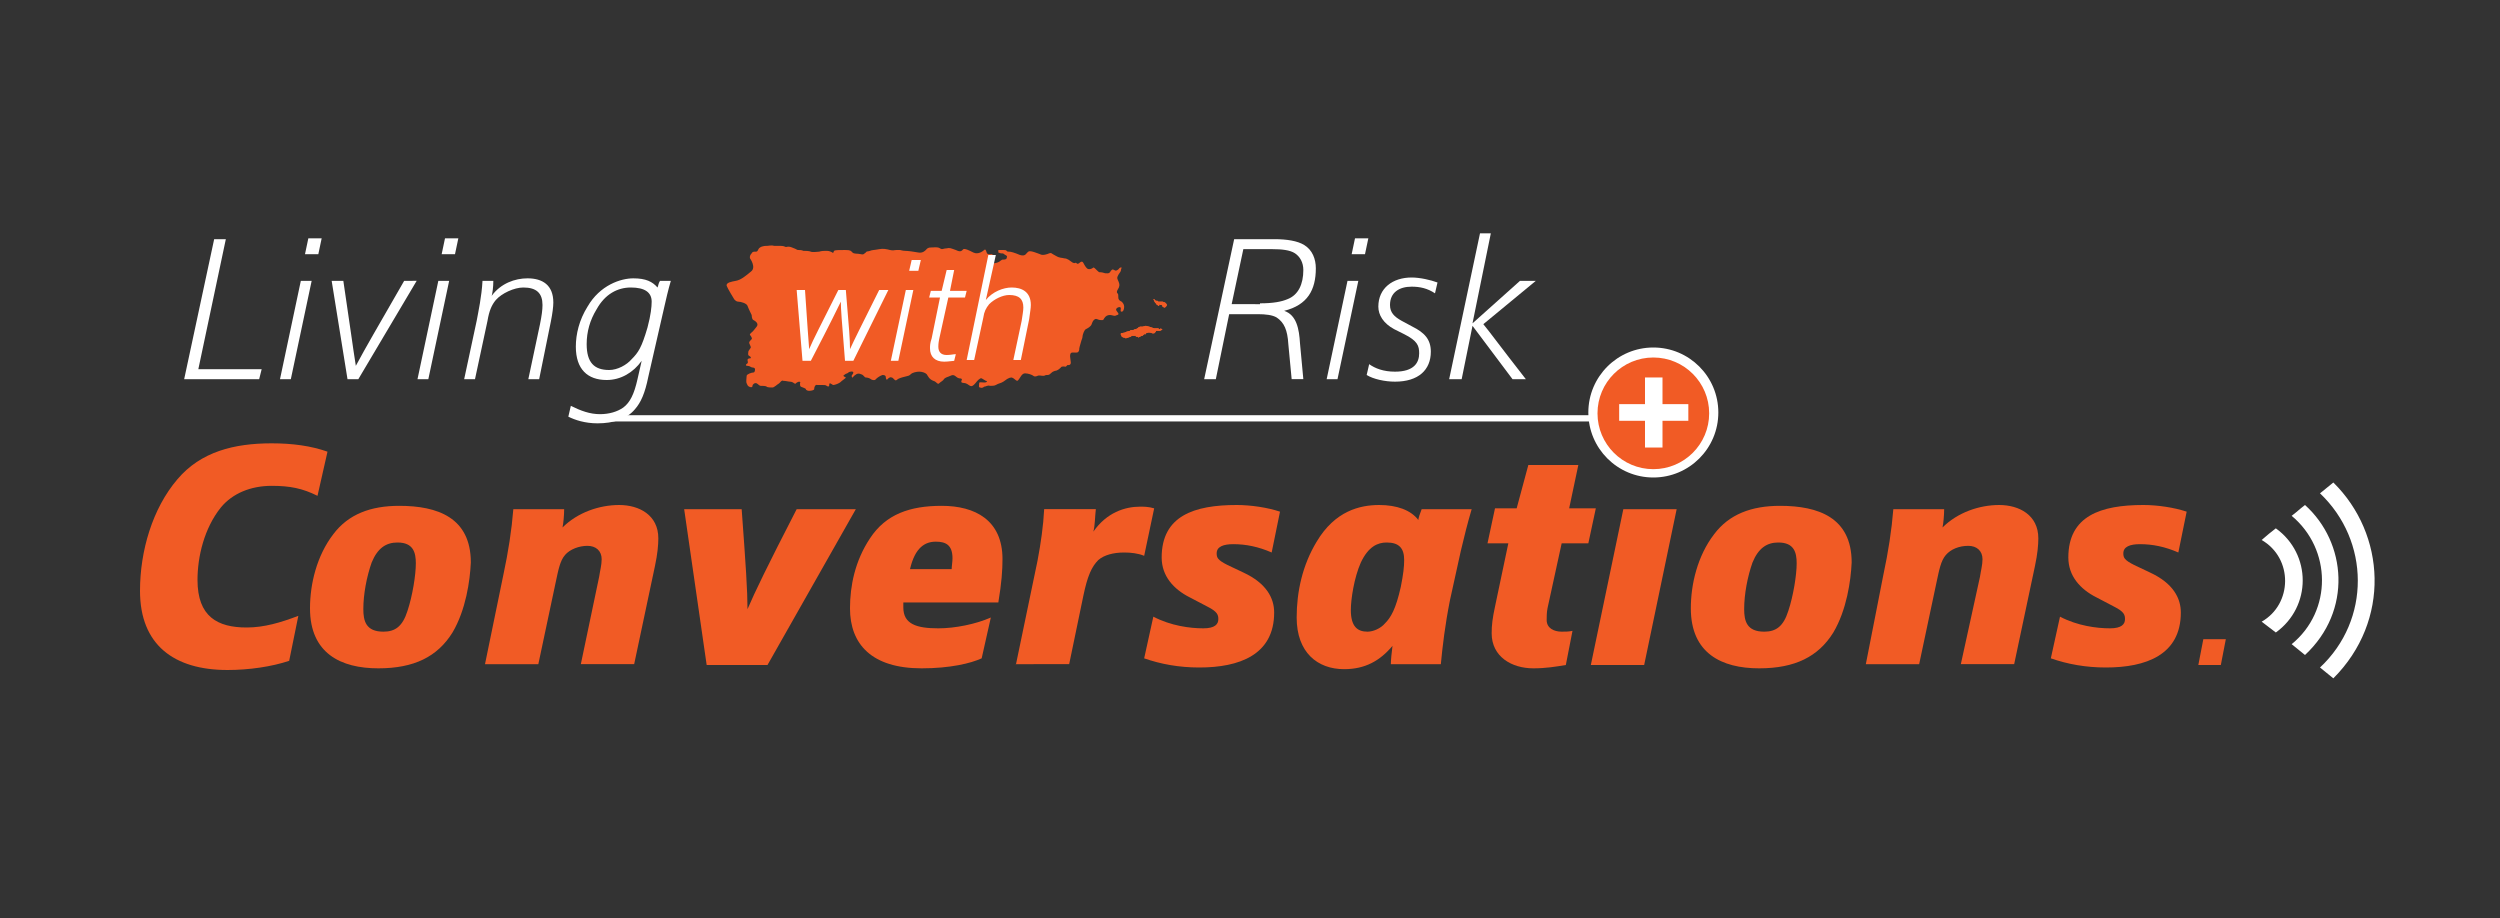 <?xml version="1.0" encoding="utf-8"?>
<!-- Generator: Adobe Illustrator 25.0.0, SVG Export Plug-In . SVG Version: 6.00 Build 0)  -->
<svg version="1.1" id="Layer_1" xmlns="http://www.w3.org/2000/svg" xmlns:xlink="http://www.w3.org/1999/xlink" x="0px" y="0px"
	 viewBox="0 0 300 110.2" style="enable-background:new 0 0 300 110.2;" xml:space="preserve">
<rect x="0" y="0" width="300" height="110.2" fill="#333333" stroke="none"/>
<style type="text/css">
	.st0{fill:#F15B25;}
	.st1{fill:#FFFFFF;}
	.st2{fill:none;stroke:#FFFFFF;stroke-width:0.75;stroke-miterlimit:10;}
</style>
<g>
	<g>
		<g>
			<path class="st0" d="M90,31c0,0,0.8,1.1,0.1,1.6c-0.6,0.5-1.2,1-1.8,1.1c-0.5,0.1-1.2,0.2-1.1,0.6c0.1,0.3,0.9,1.6,0.9,1.6
				s0.2,0.3,0.5,0.3c0.3,0,1,0.2,1.1,0.5c0.1,0.3,0.5,1.1,0.5,1.1s0,0.5,0.2,0.6c0.2,0.1,0.7,0.4,0.4,0.8c-0.3,0.4-0.5,0.6-0.5,0.6
				s-0.4,0.3-0.3,0.4c0.1,0.1,0.3,0.4,0.2,0.5c-0.1,0.1-0.3,0.3-0.3,0.4c0,0.2,0.2,0.4,0.2,0.6c-0.1,0.2-0.3,0.4-0.3,0.5
				c0,0.2-0.1,0.4,0.1,0.5c0.2,0.1,0.3,0.3,0.1,0.3c-0.2,0-0.3,0.1-0.3,0.2c0,0.1,0.1,0.3,0,0.4c-0.2,0.1-0.3,0.3,0,0.3
				c0.3,0,0.4,0.2,0.6,0.2c0.2,0,0.3,0.1,0.3,0.2c0,0.1,0,0.4-0.2,0.4c-0.2,0-0.8,0.2-0.8,0.4c0,0.2-0.1,0.7,0,0.9
				c0.1,0.2,0.1,0.3,0.3,0.4c0.2,0.1,0.4,0.1,0.4-0.1c0-0.2,0.3-0.4,0.5-0.3c0.2,0.1,0.3,0.3,0.5,0.3c0.2,0,0.6,0,0.7,0.1
				c0.1,0.1,0.5,0.1,0.7,0.1c0.2,0,0.6-0.4,0.8-0.5c0.2-0.2,0.3-0.4,0.5-0.3c0.3,0,0.6,0.1,0.8,0.1c0.3,0,0.5,0.2,0.5,0.2
				s0.2,0.1,0.2,0c0.1-0.1,0.3-0.2,0.4-0.2c0.1,0,0.2,0.1,0.1,0.2c0,0.2,0,0.3,0.1,0.4c0.2,0.1,0.6,0.2,0.6,0.3
				c0,0.1,0.2,0.2,0.4,0.2c0.3,0,0.6-0.1,0.6-0.2c0-0.2,0.1-0.6,0.4-0.5c0.2,0,0.4,0,0.6,0c0.2,0,0.4,0,0.5,0.1
				c0.1,0.1,0.3,0.1,0.3,0c0-0.1,0-0.3,0.1-0.3c0.1,0,0.3,0.2,0.4,0.2c0.1,0,0.5-0.1,0.8-0.3c0.2-0.2,0.8-0.6,0.7-0.6
				c-0.2-0.1-0.4-0.2-0.2-0.3c0.2-0.2,0.5-0.2,0.5-0.3c0.1-0.1,0.6-0.2,0.6,0c0,0.2-0.2,0.3-0.2,0.4c0,0.2,0.1,0.3,0.2,0.1
				c0.2-0.2,0.5-0.5,0.9-0.3c0.4,0.1,0.4,0.4,0.6,0.4c0.2,0,0.5,0.1,0.6,0.2c0.1,0.1,0.5,0.2,0.6,0c0.2-0.2,0.5-0.4,0.8-0.5
				c0.4,0,0.4,0.2,0.4,0.3c0,0.1,0.1,0.4,0.2,0.2c0.1-0.1,0.3-0.3,0.5-0.2c0.2,0,0.4,0.5,0.6,0.3c0.2-0.2,0.6-0.3,1-0.4
				c0.4-0.1,0.5-0.1,0.7-0.3c0.2-0.2,0.7-0.3,1-0.3c0.3,0,0.7,0.1,0.9,0.3c0.2,0.3,0.3,0.6,0.8,0.8c0.4,0.1,0.5,0.5,0.7,0.3
				c0.2-0.2,0.3-0.2,0.5-0.4c0.1-0.2,0.3-0.3,0.6-0.4c0.3-0.1,0.5-0.3,0.8-0.1c0.3,0.2,0.2,0.2,0.5,0.3c0.3,0,0.4,0.1,0.3,0.2
				c0,0.1-0.1,0.2,0,0.3c0.2,0.1,0.4,0,0.7,0.2c0.3,0.2,0.4,0.3,0.6,0.2c0.2-0.1,0.5-0.5,0.5-0.5s0.4-0.5,0.6-0.4
				c0.2,0.1,0.3,0.2,0.5,0.3c0.2,0,0.2,0.2-0.2,0.2c-0.4,0-0.6-0.1-0.6,0.1c0,0.2-0.1,0.5,0.1,0.5c0.2,0.1,0.4,0,0.5-0.1
				c0.2,0,0.4-0.2,0.7-0.1c0.3,0,0.5,0,0.7-0.1c0.3-0.2,0.6-0.2,0.9-0.4c0.3-0.2,0.6-0.5,1-0.5c0.4,0.1,0.6,0.6,0.8,0.3
				c0.2-0.2,0.4-0.8,0.8-0.8c0.4,0,0.9,0.2,1,0.3c0.1,0.1,0.3,0.1,0.5,0c0.2-0.1,0.4,0,0.7,0c0.2,0,0.2-0.1,0.4-0.1
				c0.2,0,0.3,0,0.5-0.2c0.1-0.1,0.2-0.2,0.5-0.3c0.3,0,0.6-0.3,0.7-0.4c0.1-0.2,0.5-0.1,0.6-0.1c0.1-0.1,0.2-0.2,0.2-0.2
				s0.4,0.1,0.4-0.3c0-0.3-0.3-1.2,0.2-1.2c0.5,0,0.7,0.1,0.8-0.3c0-0.3,0.1-0.5,0.2-0.9c0.1-0.4,0.2-0.5,0.2-0.7
				c0-0.2,0.2-0.8,0.4-0.9c0.2-0.1,0.6-0.3,0.7-0.6c0.1-0.3,0.2-0.5,0.4-0.6c0.2-0.1,0.4,0.1,0.6,0.1c0.2,0,0.4,0.1,0.5-0.2
				c0.2-0.3,0.4-0.4,0.7-0.4c0.2,0,0.4,0.1,0.6,0.1c0.2-0.1,0.5-0.1,0.4-0.3c-0.1-0.2-0.4-0.4-0.2-0.6c0.2-0.2,0.5-0.2,0.5,0
				c0,0.2-0.1,0.4,0.1,0.4c0.2,0,0.3-0.3,0.3-0.6c0-0.3-0.2-0.5-0.3-0.6c-0.2-0.1-0.4-0.2-0.4-0.5c0-0.3,0-0.4-0.1-0.5
				c-0.1-0.1-0.1-0.2,0-0.4c0.1-0.2,0.3-0.4,0.2-0.8c-0.1-0.4-0.3-0.5-0.2-0.8c0.1-0.3,0.4-0.6,0.4-0.7c0-0.2,0.2-0.5,0-0.4
				c-0.2,0-0.2,0.2-0.4,0.3c-0.2,0.1-0.2,0.1-0.4,0c-0.2-0.1-0.2-0.1-0.4,0.1c-0.1,0.2-0.2,0.3-0.4,0.3c-0.3,0-0.3,0-0.6-0.1
				c-0.4-0.1-0.3,0.1-0.6-0.2c-0.3-0.3-0.4-0.4-0.5-0.4c-0.1,0.1-0.3,0.2-0.5,0.2c-0.2,0-0.3-0.1-0.5-0.4c-0.2-0.3-0.2-0.5-0.4-0.5
				c-0.2,0-0.4,0.4-0.6,0.2c-0.2-0.2-0.1,0.1-0.5-0.1c-0.3-0.2-0.6-0.5-1-0.5c-0.3-0.1-0.5,0-1-0.3c-0.6-0.3-0.5-0.4-0.8-0.3
				c-0.2,0.1-0.8,0.3-1.1,0.1c-0.3-0.1-1.2-0.5-1.4-0.3c-0.3,0.2-0.3,0.6-1,0.4c-0.7-0.3-1.1-0.4-1.3-0.4c-0.2,0-0.2,0-0.3-0.1
				c-0.1-0.1-0.2-0.1-0.4-0.1c-0.2,0-0.6,0-0.6,0l0,0.3c0,0,0,0,0.3,0.1c0.2,0,0.3,0,0.4,0.1c0.1,0.1,0.2,0.1,0.3,0.2
				c0.1,0,0,0.4-0.1,0.4c-0.2,0.1-0.4,0-0.5,0.1c-0.2,0.1-0.2,0.2-0.5,0.3c-0.3,0.1-0.8,0.2-0.8-0.1c0-0.2-0.2-0.4,0-0.6
				c0.2-0.2,0.3-0.3,0.1-0.3c-0.2,0-0.5,0.1-0.6-0.2c-0.1-0.4-0.2-0.4-0.3-0.3c-0.1,0.1-0.7,0.6-1.3,0.3c-0.6-0.3-1-0.5-1.2-0.4
				c-0.2,0.2-0.3,0.4-0.9,0.1c-0.6-0.2-0.7-0.3-1.1-0.2c-0.4,0-0.5,0.2-0.8,0c-0.3-0.2-0.7-0.1-1.1-0.1c-0.4,0-0.5,0.2-0.6,0.3
				c-0.1,0.1-0.4,0.4-0.9,0.3c-0.5-0.1-1.3-0.2-1.6-0.2c-0.3,0-0.5-0.1-0.6-0.1c-0.1,0-0.1,0-0.4,0c-0.3,0-0.4,0.1-0.8,0
				c-0.4-0.1-0.8-0.2-1.3-0.1c-0.5,0.1-0.9,0.1-1.1,0.2c-0.2,0.1-0.4,0-0.5,0.2c-0.2,0.1-0.2,0.3-0.6,0.2c-0.4-0.1-0.8,0-1-0.2
				c-0.2-0.2-0.2-0.3-0.9-0.3c-0.7,0-1.2,0-1.3,0.1c-0.1,0.1-0.1,0.4-0.2,0.2c-0.2-0.1-0.4-0.2-0.7-0.2c-0.3,0-0.6,0-0.9,0.1
				c-0.2,0-0.8,0.1-1,0c-0.2-0.1-0.7-0.1-0.9-0.1c-0.2-0.1-0.4-0.1-0.6-0.1c-0.2,0-0.2-0.1-0.5-0.2c-0.3-0.1-0.4-0.2-0.7-0.2
				c-0.3,0-0.2,0.1-0.4,0c-0.2-0.1-0.5-0.1-0.7-0.1c-0.2,0-0.3,0-0.6,0c-0.3-0.1-0.7,0-0.8,0c-0.2,0-0.6,0-0.9,0.2
				c-0.3,0.2-0.2,0.5-0.5,0.5c-0.3,0-0.4,0-0.5,0.2C89.9,30.7,90,31,90,31z"/>
		</g>
		<g>
			<polygon class="st0" points="139.9,36.4 139.8,36.3 139.5,36.2 139.4,36.2 139.3,36.2 139.1,36.2 139,36.2 138.9,36.1 
				138.7,36.1 138.6,36 138.5,35.9 138.4,35.9 138.6,36.3 138.7,36.4 138.8,36.5 138.8,36.6 138.9,36.6 139,36.7 139,36.7 
				139.1,36.7 139.1,36.7 139.1,36.6 139.1,36.6 139.1,36.5 139.1,36.5 139.2,36.6 139.3,36.6 139.4,36.6 139.5,36.7 139.5,36.7 
				139.5,36.8 139.7,36.9 139.8,36.9 139.9,36.8 140,36.7 140,36.5 			"/>
			<polygon class="st0" points="139.9,36.4 139.8,36.3 139.5,36.2 139.4,36.2 139.3,36.2 139.1,36.2 139,36.2 138.9,36.1 
				138.7,36.1 138.6,36 138.5,35.9 138.4,35.9 138.6,36.3 138.7,36.4 138.8,36.5 138.8,36.6 138.9,36.6 139,36.7 139,36.7 
				139.1,36.7 139.1,36.7 139.1,36.6 139.1,36.6 139.1,36.5 139.1,36.5 139.2,36.6 139.3,36.6 139.4,36.6 139.5,36.7 139.5,36.7 
				139.5,36.8 139.7,36.9 139.8,36.9 139.9,36.8 140,36.7 140,36.5 			"/>
		</g>
		<g>
			<polygon class="st0" points="139.2,39.5 139.1,39.5 139,39.4 138.9,39.4 138.5,39.4 137.9,39.2 137.5,39.1 137.1,39.2 137,39.2 
				136.8,39.2 136.8,39.2 136.8,39.2 136.8,39.2 136.6,39.3 136.6,39.3 136.6,39.3 136.5,39.4 136.5,39.4 136.3,39.5 136.2,39.5 
				136,39.6 136,39.6 135.9,39.6 135.8,39.6 135.7,39.6 135.6,39.7 135.2,39.8 135,39.9 134.5,40 134.5,40.2 134.6,40.3 134.6,40.4 
				134.8,40.5 134.9,40.5 135.1,40.6 135.4,40.5 135.7,40.4 135.8,40.3 135.8,40.3 136,40.3 136.1,40.3 136.2,40.3 136.3,40.3 
				136.3,40.3 136.3,40.4 136.4,40.4 136.5,40.4 136.6,40.5 136.6,40.5 136.6,40.5 136.8,40.4 136.8,40.4 137,40.3 137.1,40.3 
				137.3,40.1 137.5,40.1 137.5,40 137.8,39.9 138,39.9 138.3,40 138.4,40 138.5,40 138.7,39.8 138.7,39.7 139.2,39.7 139.4,39.6 
				139.5,39.6 139.5,39.6 139.3,39.4 			"/>
			<polygon class="st0" points="139.2,39.5 139.1,39.5 139,39.4 138.9,39.4 138.5,39.4 137.9,39.2 137.5,39.1 137.1,39.2 137,39.2 
				136.8,39.2 136.8,39.2 136.8,39.2 136.8,39.2 136.6,39.3 136.6,39.3 136.6,39.3 136.5,39.4 136.5,39.4 136.3,39.5 136.2,39.5 
				136,39.6 136,39.6 135.9,39.6 135.8,39.6 135.7,39.6 135.6,39.7 135.2,39.8 135,39.9 134.5,40 134.5,40.2 134.6,40.3 134.6,40.4 
				134.8,40.5 134.9,40.5 135.1,40.6 135.4,40.5 135.7,40.4 135.8,40.3 135.8,40.3 136,40.3 136.1,40.3 136.2,40.3 136.3,40.3 
				136.3,40.3 136.3,40.4 136.4,40.4 136.5,40.4 136.6,40.5 136.6,40.5 136.6,40.5 136.8,40.4 136.8,40.4 137,40.3 137.1,40.3 
				137.3,40.1 137.5,40.1 137.5,40 137.8,39.9 138,39.9 138.3,40 138.4,40 138.5,40 138.7,39.8 138.7,39.7 139.2,39.7 139.4,39.6 
				139.5,39.6 139.5,39.6 139.3,39.4 			"/>
		</g>
	</g>
	<path class="st1" d="M25.7,28.7h1.4l-3.3,15.6h7.6l-0.3,1.2h-9L25.7,28.7z"/>
	<path class="st1" d="M33.6,45.5l2.5-11.8h1.3l-2.5,11.8H33.6z M36.6,30.5l0.4-1.9h1.6l-0.4,1.9H36.6z"/>
	<path class="st1" d="M43,45.5h-1.3l-1.9-11.8h1.4c0.9,6,1.1,7.7,1.5,10.2c1.4-2.6,2.3-4.1,5.8-10.2H50L43,45.5z"/>
	<path class="st1" d="M50.1,45.5l2.5-11.8h1.3l-2.5,11.8H50.1z M53,30.5l0.4-1.9h1.6l-0.4,1.9H53z"/>
	<path class="st1" d="M64.8,38.9c0.2-1,0.3-1.7,0.3-2.3c0-1.4-0.7-2.1-2.3-2.1c-1.1,0-2.6,0.7-3.3,1.5c-0.5,0.6-0.8,1.3-1,2.5
		L57,45.5h-1.3l1.5-7c0.2-1.1,0.6-2.9,0.7-4.8h1.3c0,0.7-0.1,1.5-0.2,1.8c1.1-1.5,2.8-2.1,4.3-2.1c1.8,0,3.1,0.8,3.1,2.9
		c0,0.5-0.1,1.3-0.3,2.3l-1.4,6.9h-1.3L64.8,38.9z"/>
	<path class="st1" d="M77.8,45.2c-0.4,2-0.9,3.1-1.6,3.9c-1,1.2-2.6,1.7-4.5,1.7c-1.5,0-2.7-0.4-3.5-0.8l0.3-1.3
		c1.2,0.6,2.3,1,3.5,1c1.1,0,2.1-0.3,2.8-0.8c0.8-0.6,1.3-1.6,1.7-3.4l0.5-2.2c-1,1.4-2.5,2.3-4.2,2.3c-2.3,0-3.7-1.3-3.7-4
		c0-1.5,0.4-3.2,1.4-4.8c1.5-2.6,4-3.4,5.5-3.4c1.5,0,2.3,0.4,2.9,1.1c0.1-0.2,0.1-0.5,0.3-0.8h1.3c-0.3,1-0.6,2.3-0.8,3.2
		L77.8,45.2z M78.2,36.2c0-1.1-0.8-1.7-2.5-1.7c-1.6,0-3.1,0.8-4.1,2.6c-0.8,1.3-1.2,2.7-1.2,4.2c0,2.2,0.9,3.1,2.7,3.1
		c1,0,2.1-0.6,2.7-1.3c0.8-0.8,1.2-1.4,1.9-3.8C78.1,37.8,78.2,36.8,78.2,36.2z"/>
	<g>
		<path class="st1" d="M102.4,43.3h-1c-0.4-5-0.5-6.2-0.5-7.1c-0.5,1-1,2.1-3.6,7.1h-1l-0.7-8.5h1c0.3,4.4,0.4,5.9,0.5,7.1
			c0.5-1.2,1.3-2.7,3.5-7.1h0.9c0.4,4.7,0.5,6,0.5,7.1c0.5-1.1,1.3-2.7,3.5-7.1h1.1L102.4,43.3z"/>
		<path class="st1" d="M106.9,43.3l1.8-8.5h0.9l-1.8,8.5H106.9z M109.1,32.5l0.3-1.3h1.1l-0.3,1.3H109.1z"/>
		<path class="st1" d="M113.3,43.4c-1.1,0-1.7-0.6-1.7-1.6c0-0.3,0-0.6,0.2-1.2l1-4.9h-1.3l0.2-0.8h1.3l0.6-2.5h0.9l-0.5,2.5h2
			l-0.2,0.8h-2l-1.1,5c-0.1,0.5-0.1,0.8-0.1,0.9c0,0.6,0.3,1,1,1c0.5,0,0.8-0.1,1.1-0.1l-0.2,0.8C114.3,43.3,113.8,43.4,113.3,43.4z
			"/>
		<path class="st1" d="M122.6,38.5c0.1-0.7,0.2-1.2,0.2-1.6c0-1-0.5-1.5-1.7-1.5c-0.8,0-1.8,0.5-2.4,1.1c-0.4,0.5-0.6,0.9-0.7,1.6
			l-1.1,5.1h-0.9l2.6-12.6h0.9l-1.2,5.4c0.8-1,2.1-1.5,3.1-1.5c1.2,0,2.3,0.5,2.3,2.1c0,0.4-0.1,0.9-0.2,1.7l-1,4.9h-0.9L122.6,38.5
			z"/>
	</g>
	<path class="st1" d="M154.6,41.3c-0.1-1.7-0.5-2.6-1.4-3.2c-0.5-0.3-1.3-0.4-2.3-0.4h-3.4l-1.6,7.8h-1.4l3.6-16.8h4.8
		c1.5,0,2.8,0.2,3.6,0.7c1,0.6,1.4,1.7,1.4,2.8c0,2.6-1,4.4-3.8,5.1c1.5,0.5,1.8,2.2,1.9,3.9l0.4,4.3h-1.4L154.6,41.3z M151.2,36.4
		c1.6,0,2.6-0.2,3.3-0.5c1.3-0.5,1.9-1.8,1.9-3.5c0-0.9-0.4-1.6-1-2c-0.6-0.4-1.6-0.5-2.7-0.5h-3.5l-1.4,6.6H151.2z"/>
	<path class="st1" d="M159.2,45.5l2.5-11.8h1.3l-2.5,11.8H159.2z M162.2,30.5l0.4-1.9h1.6l-0.4,1.9H162.2z"/>
	<path class="st1" d="M167.4,44.6c2.3,0,2.9-1.1,2.9-2.2c0-0.9-0.2-1.5-1.8-2.3l-1.2-0.6c-1.3-0.7-1.9-1.7-1.9-2.7
		c0-2.2,1.7-3.5,4-3.5c1,0,2.3,0.3,3.1,0.6l-0.3,1.3c-0.9-0.6-1.8-0.8-2.8-0.8c-1.5,0-2.6,0.7-2.6,2.2c0,0.9,0.5,1.4,1.4,1.9
		l1.3,0.7c1.4,0.7,2.2,1.5,2.2,3c0,2.2-1.5,3.6-4.3,3.6c-1.2,0-2.6-0.3-3.4-0.8l0.3-1.3C165,44.2,166,44.6,167.4,44.6z"/>
	<path class="st1" d="M173.9,45.5l3.7-17.5h1.3l-2.2,10.8l5.7-5.1h1.9c-4,3.3-5.2,4.3-6.3,5.2c0.9,1.1,1.9,2.5,5.1,6.6h-1.6
		l-4.8-6.4l-1.3,6.4H173.9z"/>
	<path class="st0" d="M32.6,53.2c2.5,0,4.7,0.3,6.7,1l-1.2,5.3c-1.8-0.9-3.3-1.2-5.5-1.2c-2.5,0-4.7,0.9-6.1,2.6
		c-2,2.5-2.8,5.9-2.8,8.7c0,4.4,2.4,5.7,5.9,5.7c2.1,0,4.1-0.6,6.2-1.4l-1.1,5.4c-2.1,0.7-4.8,1.1-7.4,1.1c-6.4,0-10.5-3-10.5-9.5
		c0-4.8,1.5-9.9,4.5-13.4C24.1,54.2,28.1,53.2,32.6,53.2z"/>
	<path class="st0" d="M54.3,75.9c-1.8,2.9-4.6,4.3-8.9,4.3c-4.5,0-8.2-1.8-8.2-7.2c0-2.9,0.8-6.3,2.8-8.9c1.8-2.4,4.5-3.4,7.9-3.4
		c4.6,0,8.6,1.4,8.6,6.8C56.4,69.7,55.9,73.2,54.3,75.9z M47.7,65.1c-1.4,0-2.4,0.7-3.1,2.4c-0.6,1.7-1,3.8-1,5.6
		c0,1.4,0.3,2.7,2.4,2.7c1.4,0,2.3-0.6,2.9-2.5c0.6-1.8,1-4.3,1-5.7C49.9,66.3,49.6,65.1,47.7,65.1z"/>
	<path class="st0" d="M71.9,69.2c0.1-0.7,0.3-1.4,0.3-2.1c0-1-0.7-1.6-1.7-1.6s-2.1,0.4-2.7,1.1c-0.6,0.7-0.8,1.8-1.1,3.2l-2.1,9.9
		h-6.4L60.4,69c0.6-2.8,1-5.4,1.2-7.9h6.1c0,0.7-0.1,1.8-0.2,2.2c1.8-1.8,4.4-2.7,6.8-2.7c2.4,0,4.7,1.2,4.7,4
		c0,0.8-0.1,1.9-0.4,3.3l-2.5,11.8h-6.4L71.9,69.2z"/>
	<path class="st0" d="M92.1,79.8h-7.3l-2.7-18.7H89c0.5,6.8,0.7,9.8,0.7,12c0.9-2.1,2.3-5,5.9-12h7.1L92.1,79.8z"/>
	<path class="st0" d="M108.4,72.2c0,0.2,0,0.5,0,0.7c0,2,1.6,2.5,4.2,2.5c2,0,4.5-0.5,6.3-1.3l-1.1,4.9c-1.3,0.6-3.8,1.2-7.2,1.2
		c-6,0-8.6-2.9-8.6-7.2c0-2.7,0.6-5.7,2.4-8.4c1.9-2.9,4.8-3.9,8.6-3.9c4,0,7.3,1.7,7.3,6.4c0,1.3-0.1,2.8-0.5,5.2H108.4z M114.3,67
		c0-1.6-0.8-2-2-2c-1.3,0-2.5,0.7-3.1,3.3h5C114.2,68,114.3,67.4,114.3,67z"/>
	<path class="st0" d="M121.9,79.8l2.6-12.5c0.4-2.1,0.7-4.2,0.8-6.2h6.2c-0.1,0.8-0.1,2-0.3,2.7c1.6-2.3,3.8-3,5.6-3
		c0.5,0,1,0,1.7,0.2l-1.2,5.7c-0.7-0.3-1.6-0.4-2.4-0.4c-1.3,0-2.4,0.3-3.1,0.9c-0.8,0.8-1.3,1.9-1.8,4.3l-1.7,8.2H121.9z"/>
	<path class="st0" d="M144.4,75.4c1.4,0,1.8-0.5,1.8-1.1c0-0.5-0.1-0.9-1.3-1.5l-2.1-1.1c-2-1-3.4-2.6-3.4-4.8c0-5,3.9-6.3,9-6.3
		c1.7,0,3.7,0.3,5.2,0.8l-1,4.9c-1.6-0.7-3.1-1-4.6-1c-1.2,0-2,0.3-2,1.1c0,0.5,0.1,0.8,1.3,1.4l1.9,0.9c2.8,1.3,3.7,3.1,3.7,4.8
		c0,5.1-4.2,6.6-9,6.6c-2.4,0-4.6-0.4-6.6-1.1l1.1-5C140.5,75.1,142.8,75.4,144.4,75.4z"/>
	<path class="st0" d="M161.3,80.3c-3.2,0-5.7-2-5.7-6.2c0-3.1,0.7-6.3,2.4-9.1c2.2-3.7,5.2-4.4,7.5-4.4c2.1,0,3.8,0.6,4.7,1.8
		c0-0.2,0.2-0.8,0.4-1.3h6c-0.5,1.7-0.9,3.3-1.3,5l-1.3,5.9c-0.6,3-0.9,5.6-1.1,7.7h-6c0-0.4,0.1-1.5,0.2-2.2
		C165.6,79.3,163.8,80.3,161.3,80.3z M168.5,67.2c0-1.4-0.6-2.1-2.1-2.1c-1.1,0-2.2,0.5-3.1,2.4c-0.8,1.8-1.2,4.4-1.2,5.7
		c0,2,0.8,2.6,2,2.6c0.7,0,1.6-0.4,2.1-1c0.7-0.7,1.3-1.7,1.9-4.4C168.4,68.9,168.5,68,168.5,67.2z"/>
	<path class="st0" d="M184,80.2c-2.6,0-5-1.4-5-4.2c0-1,0.1-1.8,0.4-3.2l1.6-7.6h-2.5l0.9-4.2h2.6l1.4-5.2h6l-1.1,5.2h3.2l-0.9,4.2
		h-3.2l-1.7,7.8c-0.1,0.5-0.1,1.1-0.1,1.4c0,1,0.9,1.4,1.8,1.4c0.4,0,0.9,0,1.3-0.1l-0.8,4.1C186.7,80,185.5,80.2,184,80.2z"/>
	<path class="st0" d="M190.9,79.8l3.9-18.7h6.4l-3.9,18.7H190.9z"/>
	<path class="st0" d="M220,75.9c-1.8,2.9-4.6,4.3-8.9,4.3c-4.5,0-8.2-1.8-8.2-7.2c0-2.9,0.8-6.3,2.8-8.9c1.8-2.4,4.5-3.4,7.9-3.4
		c4.6,0,8.6,1.4,8.6,6.8C222.1,69.7,221.6,73.2,220,75.9z M213.4,65.1c-1.4,0-2.4,0.7-3.1,2.4c-0.6,1.7-1,3.8-1,5.6
		c0,1.4,0.3,2.7,2.4,2.7c1.4,0,2.3-0.6,2.9-2.5c0.6-1.8,1-4.3,1-5.7C215.6,66.3,215.3,65.1,213.4,65.1z"/>
	<path class="st0" d="M237.6,69.2c0.1-0.7,0.3-1.4,0.3-2.1c0-1-0.7-1.6-1.7-1.6c-1.1,0-2.1,0.4-2.7,1.1c-0.6,0.7-0.8,1.8-1.1,3.2
		l-2.1,9.9h-6.4L226,69c0.6-2.8,1-5.4,1.2-7.9h6.1c0,0.7-0.1,1.8-0.2,2.2c1.8-1.8,4.4-2.7,6.8-2.7c2.4,0,4.7,1.2,4.7,4
		c0,0.8-0.1,1.9-0.4,3.3l-2.5,11.8h-6.4L237.6,69.2z"/>
	<path class="st0" d="M253.2,75.4c1.4,0,1.8-0.5,1.8-1.1c0-0.5-0.1-0.9-1.3-1.5l-2.1-1.1c-2-1-3.4-2.6-3.4-4.8c0-5,3.9-6.3,9-6.3
		c1.7,0,3.7,0.3,5.2,0.8l-1,4.9c-1.6-0.7-3.1-1-4.6-1c-1.2,0-2,0.3-2,1.1c0,0.5,0.1,0.8,1.3,1.4l1.9,0.9c2.8,1.3,3.7,3.1,3.7,4.8
		c0,5.1-4.2,6.6-9,6.6c-2.4,0-4.6-0.4-6.6-1.1l1.1-5C249.3,75.1,251.6,75.4,253.2,75.4z"/>
	<path class="st0" d="M263.8,79.8l0.6-3.1h2.7l-0.6,3.1H263.8z"/>
	<line class="st2" x1="71.9" y1="50.2" x2="191" y2="50.2"/>
	<path class="st1" d="M280,81.4l-1.6-1.3c6.1-5.7,6-15.2,0-20.9l1.6-1.3C286.3,64.1,286.9,74.5,280,81.4z M276.6,60.6
		c-0.9,0.7-0.7,0.6-1.6,1.3c4.8,4,4.9,11.4,0,15.4l1.6,1.3C282.3,73.3,281.6,65.1,276.6,60.6z M273.1,63.4c-1,0.8-0.9,0.7-1,0.8
		c0,0-0.7,0.6-0.7,0.6c3.8,2.2,3.7,7.7,0,9.8l1.7,1.3C277.4,72.8,277.4,66.5,273.1,63.4z"/>
	<g>
		<circle class="st1" cx="198.4" cy="49.5" r="7.8"/>
		<path class="st0" d="M198.4,42.9c-3.7,0-6.7,3-6.7,6.7c0,3.7,3,6.7,6.7,6.7c3.7,0,6.7-3,6.7-6.7C205.1,45.9,202.1,42.9,198.4,42.9
			 M202.6,50.5h-3.1v3.2h-2.1v-3.2h-3.1v-2h3.1v-3.2h2.1v3.2h3.1V50.5z"/>
	</g>
</g>
</svg>
